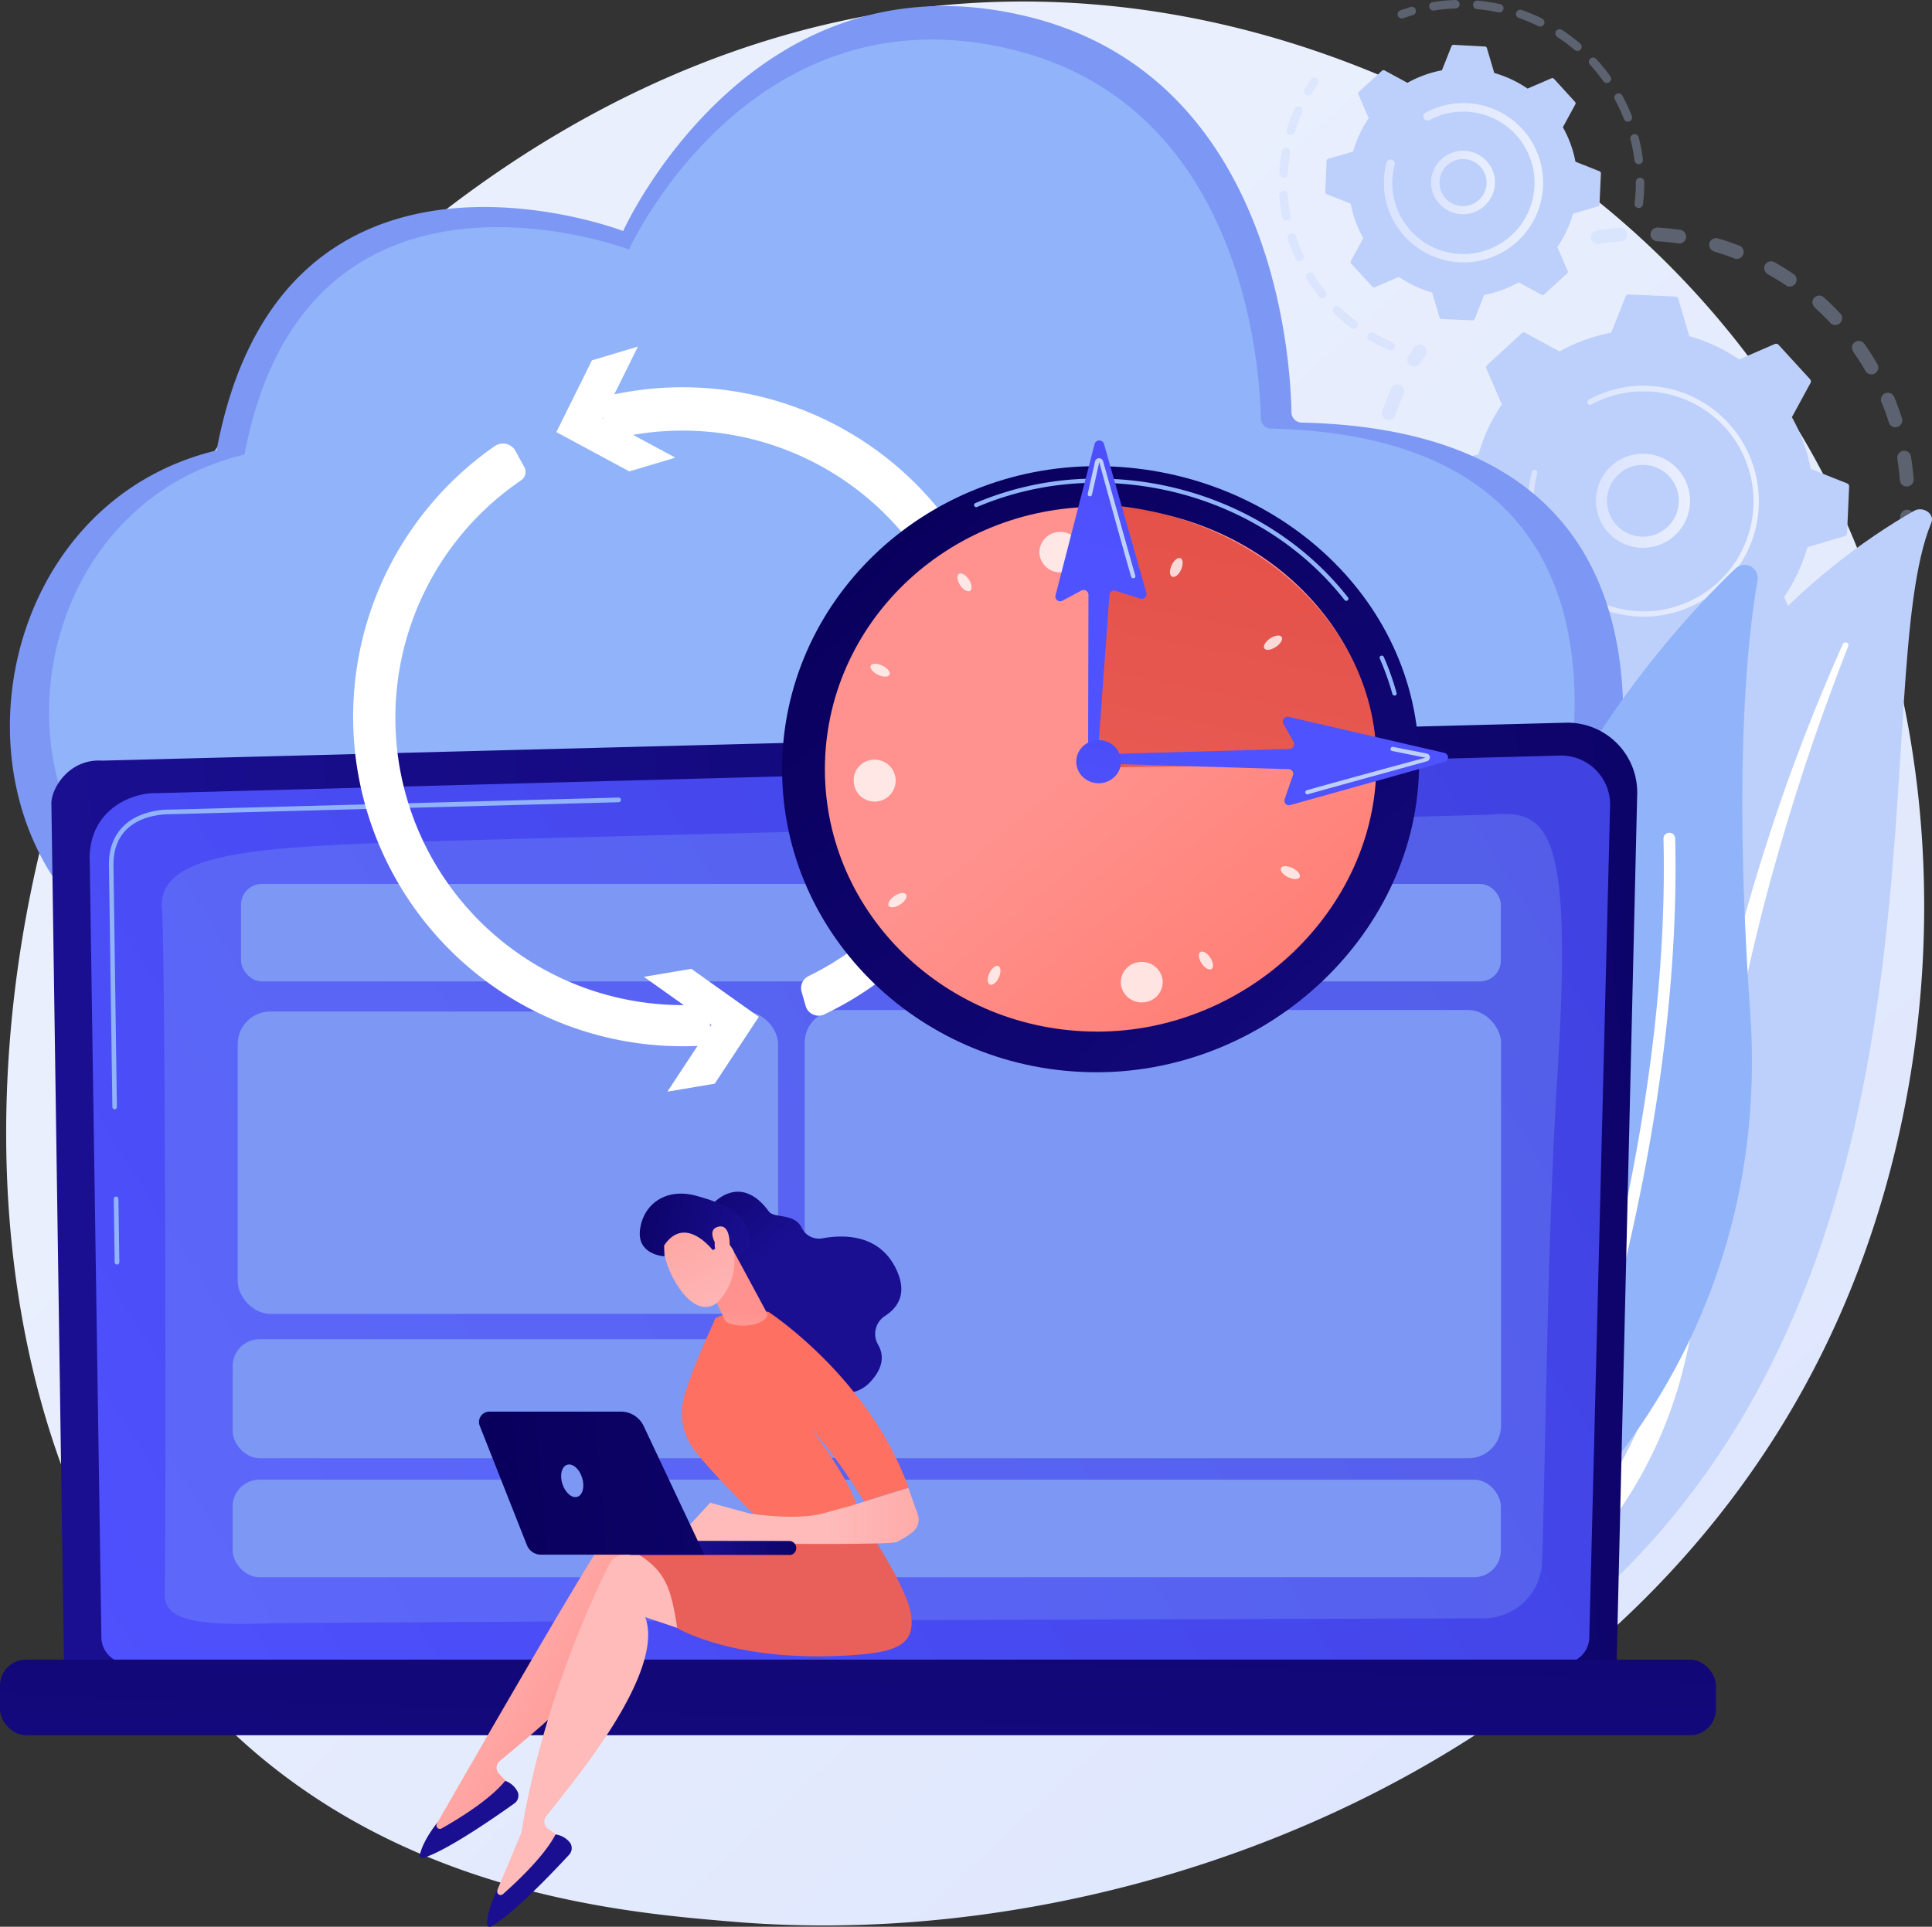 <svg xmlns="http://www.w3.org/2000/svg" xmlns:xlink="http://www.w3.org/1999/xlink" viewBox="0 0 560.26 558.84"><rect x="0" y="0" width="560.26" height="558.84" fill="#333333" stroke="none"/><defs><style>.cls-1{isolation:isolate;}.cls-2{fill:url(#linear-gradient);}.cls-3{opacity:0.3;}.cls-4{fill:#bdd0fb;}.cls-5{fill:url(#linear-gradient-2);}.cls-6{fill:url(#linear-gradient-3);}.cls-7{fill:url(#linear-gradient-4);}.cls-8{fill:url(#linear-gradient-5);}.cls-9{fill:#7d97f4;}.cls-10,.cls-14{fill:#91b3fa;}.cls-11,.cls-16,.cls-19{fill:#fff;}.cls-11{mix-blend-mode:soft-light;}.cls-12{fill:url(#linear-gradient-6);}.cls-13{fill:url(#linear-gradient-7);}.cls-14{opacity:0.24;}.cls-15{fill:url(#linear-gradient-8);}.cls-17{fill:url(#linear-gradient-9);}.cls-18{fill:url(#linear-gradient-10);}.cls-19{opacity:0.78;}.cls-20{fill:url(#linear-gradient-11);}.cls-21{fill:url(#linear-gradient-12);}.cls-22{fill:url(#linear-gradient-13);}.cls-23{fill:url(#linear-gradient-14);}.cls-24{fill:url(#linear-gradient-15);}.cls-25{fill:url(#linear-gradient-16);}.cls-26{fill:url(#linear-gradient-17);}.cls-27{fill:url(#linear-gradient-18);}.cls-28{fill:url(#linear-gradient-19);}.cls-29{fill:url(#linear-gradient-20);}.cls-30{fill:url(#linear-gradient-21);}.cls-31{fill:url(#linear-gradient-22);}.cls-32{fill:url(#linear-gradient-23);}.cls-33{fill:url(#linear-gradient-24);}.cls-34{fill:url(#linear-gradient-25);}.cls-35{fill:url(#linear-gradient-26);}.cls-36{fill:url(#linear-gradient-27);}.cls-37{fill:url(#linear-gradient-28);}</style><linearGradient id="linear-gradient" x1="591.83" y1="631.02" x2="181.76" y2="188.4" gradientUnits="userSpaceOnUse"><stop offset="0" stop-color="#dae3fe"/><stop offset="1" stop-color="#e9effd"/></linearGradient><linearGradient id="linear-gradient-2" x1="462.8" y1="145.21" x2="490.04" y2="145.21" xlink:href="#linear-gradient"/><linearGradient id="linear-gradient-3" x1="443.14" y1="145.41" x2="510.12" y2="145.41" xlink:href="#linear-gradient"/><linearGradient id="linear-gradient-4" x1="414.99" y1="52.96" x2="433.55" y2="52.96" xlink:href="#linear-gradient"/><linearGradient id="linear-gradient-5" x1="401.31" y1="53.09" x2="447.52" y2="53.09" xlink:href="#linear-gradient"/><linearGradient id="linear-gradient-6" x1="-12195.07" y1="319.93" x2="-11576.79" y2="376.14" gradientTransform="matrix(-1, 0, 0, 1, -11558.56, 0)" gradientUnits="userSpaceOnUse"><stop offset="0" stop-color="#09005d"/><stop offset="1" stop-color="#1a0f91"/></linearGradient><linearGradient id="linear-gradient-7" x1="1.62" y1="510" x2="443.44" y2="233.61" gradientUnits="userSpaceOnUse"><stop offset="0" stop-color="#4f52ff"/><stop offset="1" stop-color="#4042e2"/></linearGradient><linearGradient id="linear-gradient-8" x1="-11811.26" y1="351.86" x2="-11804.07" y2="610.44" xlink:href="#linear-gradient-6"/><linearGradient id="linear-gradient-9" x1="-6970.46" y1="151.49" x2="-7205.05" y2="418.88" gradientTransform="matrix(-1, 0, 0, 1, -6714.15, 0)" xlink:href="#linear-gradient-6"/><linearGradient id="linear-gradient-10" x1="-7029.4" y1="218.38" x2="-7127.7" y2="337.08" gradientTransform="matrix(-1, 0, 0, 1, -6714.15, 0)" gradientUnits="userSpaceOnUse"><stop offset="0" stop-color="#ff928e"/><stop offset="1" stop-color="#fe7062"/></linearGradient><linearGradient id="linear-gradient-11" x1="382.43" y1="58.59" x2="336.02" y2="288.58" gradientUnits="userSpaceOnUse"><stop offset="0" stop-color="#e1473d"/><stop offset="1" stop-color="#e9605a"/></linearGradient><linearGradient id="linear-gradient-12" x1="376.37" y1="181.05" x2="402.6" y2="39.83" xlink:href="#linear-gradient-7"/><linearGradient id="linear-gradient-13" x1="320.85" y1="164.7" x2="359.18" y2="-22.92" xlink:href="#linear-gradient-7"/><linearGradient id="linear-gradient-14" x1="314.88" y1="243.28" x2="333.04" y2="133.68" xlink:href="#linear-gradient-7"/><linearGradient id="linear-gradient-15" x1="11054.48" y1="462.88" x2="10983.78" y2="503.24" gradientTransform="matrix(-1, 0, 0, 1, 11170.55, 0)" gradientUnits="userSpaceOnUse"><stop offset="0" stop-color="#febbba"/><stop offset="1" stop-color="#ff928e"/></linearGradient><linearGradient id="linear-gradient-16" x1="-9262.71" y1="-3523.78" x2="-9203.21" y2="-3692.21" gradientTransform="translate(10079.55 253.42) rotate(-26.18)" xlink:href="#linear-gradient-6"/><linearGradient id="linear-gradient-17" x1="11047.64" y1="472.95" x2="11289.55" y2="321.5" xlink:href="#linear-gradient-15"/><linearGradient id="linear-gradient-18" x1="-8108.31" y1="-3880.2" x2="-8048.81" y2="-4048.63" gradientTransform="matrix(0.79, -0.61, 0.61, 0.79, 9575.74, 556.31)" xlink:href="#linear-gradient-6"/><linearGradient id="linear-gradient-19" x1="1731.11" y1="3305.79" x2="1783.56" y2="3198.2" gradientTransform="matrix(-1, 0, 0, 1, 3338.85, 0)" xlink:href="#linear-gradient-11"/><linearGradient id="linear-gradient-20" x1="-12734.86" y1="-773.4" x2="-12717.48" y2="-729.79" gradientTransform="translate(12477.78 -3124.54) rotate(-19.17)" xlink:href="#linear-gradient-6"/><linearGradient id="linear-gradient-21" x1="422.08" y1="384.39" x2="361.57" y2="392.46" gradientTransform="matrix(1, 0, 0, 1, 0, 0)" xlink:href="#linear-gradient-10"/><linearGradient id="linear-gradient-22" x1="-11311.21" y1="439.62" x2="-11240.78" y2="439.62" gradientTransform="translate(11551.11)" xlink:href="#linear-gradient-15"/><linearGradient id="linear-gradient-23" x1="-12985.46" y1="-317" x2="-12982.02" y2="-342.19" gradientTransform="translate(13185.67 -208.93) rotate(-4.11)" xlink:href="#linear-gradient-15"/><linearGradient id="linear-gradient-24" x1="-11480.33" y1="-2497.36" x2="-11447.91" y2="-2555.05" gradientTransform="translate(8572.13 -7871.82) rotate(-56.92)" xlink:href="#linear-gradient-15"/><linearGradient id="linear-gradient-25" x1="-11473.36" y1="-2547.6" x2="-11457.15" y2="-2506.94" gradientTransform="translate(8572.13 -7871.82) rotate(-56.92)" xlink:href="#linear-gradient-6"/><linearGradient id="linear-gradient-26" x1="-11473.43" y1="-2493.48" x2="-11441.01" y2="-2551.17" gradientTransform="translate(8572.13 -7871.82) rotate(-56.92)" xlink:href="#linear-gradient-15"/><linearGradient id="linear-gradient-27" x1="-11275.1" y1="153.49" x2="-11311.95" y2="163.59" gradientTransform="translate(11490.66 -271.49) rotate(-2.83)" xlink:href="#linear-gradient-6"/><linearGradient id="linear-gradient-28" x1="141.04" y1="432.87" x2="472.42" y2="404.99" gradientTransform="matrix(1, 0, 0, 1, 0, 0)" xlink:href="#linear-gradient-6"/></defs><g class="cls-1"><g id="Layer_2" data-name="Layer 2"><g id="Illustration"><path class="cls-2" d="M534.68,378.79C478.33,510.49,329.6,567.06,213.06,557.42c-31.82-2.64-95.84-7.93-145.83-55.21-96-90.78-81.21-280.54,10.69-392.27C89.75,95.56,171.67-.84,299.32.45c93.46,1,159.06,53.74,167,60.32a257.12,257.12,0,0,1,52.33,59.38C565.75,193.74,569.89,296.49,534.68,378.79Z"/><g class="cls-3"><path class="cls-4" d="M461.36,69A2,2,0,0,1,463,66.89c2.22-.35,4.48-.62,6.73-.79a2,2,0,0,1,2.13,1.83v0a2,2,0,0,1-1.83,2.09c-2.14.16-4.29.41-6.39.75a2,2,0,0,1-2.28-1.64A1.49,1.49,0,0,1,461.36,69Zm17.28-.84v-.24A2,2,0,0,1,480.75,66c2.24.14,4.51.38,6.73.7a2,2,0,0,1-.58,3.93c-2.11-.31-4.26-.53-6.4-.66A2,2,0,0,1,478.64,68.12Zm17,3a1.93,1.93,0,0,1,.08-.67,2,2,0,0,1,2.46-1.35c2.16.64,4.32,1.37,6.41,2.19a2,2,0,0,1-1.44,3.7c-2-.78-4-1.47-6.09-2.08A2,2,0,0,1,495.68,71.1Zm15.94,6.72a1.9,1.9,0,0,1,.26-1.08,2,2,0,0,1,2.7-.76c2,1.1,3.9,2.3,5.76,3.56a2,2,0,0,1-2.23,3.29c-1.77-1.21-3.61-2.34-5.48-3.39A2,2,0,0,1,511.62,77.82Zm14,10.1A2,2,0,0,1,529,86.34c1.66,1.5,3.29,3.1,4.82,4.75a2,2,0,0,1-2.9,2.71c-1.46-1.57-3-3.09-4.59-4.52A2,2,0,0,1,525.67,87.92Zm11.46,13a2,2,0,0,1,.84-1.74,2,2,0,0,1,2.77.49c1.29,1.83,2.52,3.75,3.66,5.69a2,2,0,1,1-3.44,2c-1.07-1.84-2.24-3.66-3.47-5.41A2,2,0,0,1,537.13,100.88ZM546,173.27a1.88,1.88,0,0,1,.13-.83c.77-2,1.47-4,2.07-6.09a2,2,0,1,1,3.81,1.12c-.63,2.16-1.36,4.32-2.18,6.41a2,2,0,0,1-3.83-.61Zm-.52-57.22a2,2,0,0,1,1.23-2,2,2,0,0,1,2.59,1.08c.86,2.09,1.63,4.23,2.3,6.37a2,2,0,0,1-3.8,1.19c-.63-2-1.36-4.08-2.17-6A2.13,2.13,0,0,1,545.43,116.05Zm4.92,40.49a1.82,1.82,0,0,1,0-.4c.3-2.11.52-4.26.65-6.4a2,2,0,0,1,4,.24c-.14,2.24-.37,4.51-.69,6.73a2,2,0,0,1-3.95-.17Zm-.21-23.85a2,2,0,0,1,3.94-.43c.36,2.21.64,4.48.81,6.72v0a2,2,0,0,1-4,.27c-.17-2.14-.42-4.28-.77-6.39A1.49,1.49,0,0,1,550.14,132.69Z"/><path class="cls-4" d="M539.75,185.76a1.92,1.92,0,0,1,.29-1.15c.53-.87,1.06-1.77,1.56-2.66a2,2,0,1,1,3.47,1.94c-.53.94-1.09,1.89-1.65,2.81a2,2,0,0,1-3.67-.94Z"/></g><g class="cls-3"><path class="cls-4" d="M490.4,220.86a2,2,0,0,1,1.56-2.05c1-.22,2-.46,3-.72a2,2,0,1,1,1,3.84c-1.05.27-2.12.53-3.17.76a2,2,0,0,1-2.36-1.52A1.67,1.67,0,0,1,490.4,220.86Z"/><path class="cls-4" d="M396.61,149.73c-.05-.91-.09-1.83-.11-2.75a2,2,0,0,1,4-.09c0,2.13.18,4.25.4,6.32a2,2,0,1,1-3.95.42C396.79,152.35,396.68,151,396.61,149.73Zm.37-13.22c0-.11,0-.23,0-.34.25-2.2.6-4.42,1-6.58a2,2,0,0,1,3.9.77c-.41,2.06-.74,4.17-1,6.26a2,2,0,0,1-4-.11Zm1.76,27.41a2,2,0,0,1,1.51-2,2,2,0,0,1,2.4,1.46c.51,2,1.11,4.08,1.78,6.07a2,2,0,1,1-3.76,1.27c-.71-2.09-1.34-4.25-1.87-6.39A2.38,2.38,0,0,1,398.74,163.92Zm2-44a2,2,0,0,1,.1-.76c.73-2.09,1.56-4.18,2.46-6.2a2,2,0,1,1,3.62,1.62c-.85,1.92-1.63,3.9-2.32,5.88a2,2,0,0,1-3.86-.54Zm3.87,60a2,2,0,0,1,3.76-1c.94,1.88,2,3.74,3.07,5.54a2,2,0,0,1-3.39,2.07c-1.16-1.89-2.24-3.85-3.23-5.83A2,2,0,0,1,404.63,179.89Zm9.25,14.28a2,2,0,0,1,.73-1.65,2,2,0,0,1,2.79.28c1.33,1.63,2.75,3.23,4.2,4.74a2,2,0,1,1-2.85,2.76c-1.54-1.59-3-3.27-4.43-5A2,2,0,0,1,413.88,194.17ZM426,206.1a2,2,0,0,1,.42-1.34,2,2,0,0,1,2.79-.33c1.66,1.3,3.38,2.55,5.14,3.71a2,2,0,1,1-2.19,3.31c-1.84-1.22-3.66-2.53-5.4-3.9A2,2,0,0,1,426,206.1Zm14.46,9a2,2,0,0,1,2.84-1.9c1.89.91,3.85,1.75,5.82,2.49a2,2,0,1,1-1.41,3.71c-2.07-.78-4.13-1.66-6.13-2.62A2,2,0,0,1,440.48,215.1Zm16.08,5.61a2.16,2.16,0,0,1,.05-.56,2,2,0,0,1,2.37-1.49c2,.47,4.14.85,6.23,1.14a2,2,0,1,1-.56,3.94c-2.19-.31-4.39-.72-6.55-1.21A2,2,0,0,1,456.56,220.71Zm16.91,1.93v-.12a2,2,0,0,1,2-2c1.55,0,3.12,0,4.66-.12l1.67-.11a2,2,0,0,1,2.14,1.83,2,2,0,0,1-1.83,2.13c-.58,0-1.17.09-1.76.12-1.62.09-3.27.13-4.9.13A2,2,0,0,1,473.47,222.64Z"/><path class="cls-4" d="M408.12,104.49a2,2,0,0,1,.29-1.16c.57-.91,1.17-1.83,1.78-2.72a2,2,0,0,1,3.29,2.23c-.58.85-1.15,1.73-1.69,2.59a2,2,0,0,1-2.74.64A2,2,0,0,1,408.12,104.49Z"/></g><path class="cls-4" d="M431.27,105.87a1,1,0,0,0-.23,1.06l4.49,10.36a49.43,49.43,0,0,0-6.76,14.45L418,134.94a.93.93,0,0,0-.67.84l-.6,13.54a.92.92,0,0,0,.58.91l10.5,4.15a49.46,49.46,0,0,0,5.44,15l-5.39,9.92a.92.92,0,0,0,.13,1.07l9.14,10a1,1,0,0,0,1.06.23l10.36-4.49a49.5,49.5,0,0,0,14.44,6.76l3.2,10.82a1,1,0,0,0,.85.67l13.54.6a.92.92,0,0,0,.9-.58l4.16-10.5a49.41,49.41,0,0,0,15-5.44l9.93,5.39a.92.92,0,0,0,1.07-.13l10-9.14a.93.93,0,0,0,.22-1.06l-4.48-10.36a49.47,49.47,0,0,0,6.75-14.44l10.83-3.2a1,1,0,0,0,.67-.85l.6-13.54a.91.91,0,0,0-.59-.9L525.08,136a49.16,49.16,0,0,0-5.45-15l5.4-9.93a.92.92,0,0,0-.13-1.07l-9.14-10a1,1,0,0,0-1.06-.23l-10.36,4.49a49.16,49.16,0,0,0-14.45-6.75l-3.2-10.83a.93.93,0,0,0-.84-.67l-13.54-.6a.94.94,0,0,0-.91.58l-4.15,10.5a49.22,49.22,0,0,0-15,5.45l-9.92-5.4a.92.92,0,0,0-1.07.13Z"/><path class="cls-5" d="M462.82,146a13.64,13.64,0,1,1,.26,2A12.36,12.36,0,0,1,462.82,146Zm24-1.32a11.38,11.38,0,0,0-.2-1.54,10.42,10.42,0,1,0,.2,1.54Z"/><path class="cls-6" d="M443.19,147.35c-.06-1.14-.07-2.28,0-3.44h0c0-.36,0-.73.07-1.09a32.66,32.66,0,0,1,.83-5.3l0-.07c0-.07,0-.13.05-.2s.07-.26.1-.39a.8.8,0,0,1,.72-.59.71.71,0,0,1,.25,0,.81.81,0,0,1,.57,1,31.92,31.92,0,0,0,29.43,40,32.61,32.61,0,0,0,3.28,0,31.91,31.91,0,0,0-.43-63.73c-1.09,0-2.17,0-3.25,0a31.91,31.91,0,0,0-13.32,3.77.68.68,0,0,1-.33.09.79.79,0,0,1-.75-.41.8.8,0,0,1,.32-1.08,33.36,33.36,0,0,1,14-4,32.31,32.31,0,0,1,3.41,0,33.5,33.5,0,0,1,.45,66.9c-1.14.06-2.29.07-3.45,0a33.5,33.5,0,0,1-31.94-31.52Z"/><g class="cls-3"><path class="cls-4" d="M405.29,4.24A1.21,1.21,0,0,1,406.11,3c1-.35,2-.68,3-1a1.23,1.23,0,0,1,.68,2.36c-1,.28-1.91.59-2.85.92a1.23,1.23,0,0,1-1.57-.75A1.28,1.28,0,0,1,405.29,4.24Z"/><path class="cls-4" d="M414.44,1.91a1.22,1.22,0,0,1,1-1.28,53.85,53.85,0,0,1,5.36-.58L422,0a1.27,1.27,0,0,1,1.27,1.18,1.23,1.23,0,0,1-1.18,1.27L421,2.5c-1.7.1-3.43.28-5.12.55a1.23,1.23,0,0,1-1.4-1A.49.49,0,0,1,414.44,1.91Zm12.73-.45a.54.54,0,0,1,0-.18A1.22,1.22,0,0,1,428.5.17a53.93,53.93,0,0,1,6.45,1,1.23,1.23,0,1,1-.51,2.4,50.83,50.83,0,0,0-6.16-.92A1.22,1.22,0,0,1,427.17,1.46Zm12.45,2.65a1.12,1.12,0,0,1,.07-.47,1.22,1.22,0,0,1,1.56-.75,52.93,52.93,0,0,1,6,2.52,1.23,1.23,0,0,1-1.09,2.2,49.88,49.88,0,0,0-5.75-2.41A1.22,1.22,0,0,1,439.62,4.11Zm11.43,5.64a1.19,1.19,0,0,1,.2-.74,1.21,1.21,0,0,1,1.69-.35,52.7,52.7,0,0,1,5.23,3.91,1.23,1.23,0,1,1-1.59,1.87,50.46,50.46,0,0,0-5-3.73A1.24,1.24,0,0,1,451.05,9.75Zm9.7,8.25a1.22,1.22,0,0,1,2.12-.9A54,54,0,0,1,467,22.17a1.23,1.23,0,0,1-2,1.43,50.53,50.53,0,0,0-3.92-4.84A1.16,1.16,0,0,1,460.75,18Zm7.4,10.36a1.23,1.23,0,0,1,2.3-.66,53.92,53.92,0,0,1,2.76,5.92,1.24,1.24,0,0,1-.7,1.59,1.22,1.22,0,0,1-1.59-.69,50.76,50.76,0,0,0-2.62-5.65A1.2,1.2,0,0,1,468.15,28.36Zm4.64,11.85a1.23,1.23,0,0,1,2.42-.37,54.91,54.91,0,0,1,1.22,6.41,1.23,1.23,0,0,1-2.44.31,50.41,50.41,0,0,0-1.16-6.12A1.85,1.85,0,0,1,472.79,40.21Zm1.23,19a1.48,1.48,0,0,1,0-.21,51.18,51.18,0,0,0,.35-5.41c0-.27,0-.54,0-.81a1.22,1.22,0,0,1,1.22-1.23,1.2,1.2,0,0,1,1.23,1.22v.86a53.26,53.26,0,0,1-.38,5.66,1.23,1.23,0,0,1-2.44-.08Z"/></g><g class="cls-3"><path class="cls-4" d="M371,56.64a1.24,1.24,0,0,1,1.14-1.29,1.22,1.22,0,0,1,1.31,1.14,51.14,51.14,0,0,0,.79,6.07,1.22,1.22,0,0,1-1,1.44,1.23,1.23,0,0,1-1.44-1,54.4,54.4,0,0,1-.83-6.37ZM371,50.37a.28.28,0,0,1,0-.13,50.77,50.77,0,0,1,.71-6.39,1.22,1.22,0,0,1,1.41-1,1.23,1.23,0,0,1,1,1.42,52,52,0,0,0-.67,6.09,1.23,1.23,0,0,1-2.45,0Zm2.43,18.57a1.23,1.23,0,0,1,2.39-.44A49.93,49.93,0,0,0,378,74.2a1.23,1.23,0,0,1-2.23,1,52.25,52.25,0,0,1-2.35-6A1.12,1.12,0,0,1,373.39,68.94ZM373.09,38a1.22,1.22,0,0,1,.06-.42,49.52,49.52,0,0,1,2.23-6,1.22,1.22,0,0,1,1.61-.63,1.24,1.24,0,0,1,.63,1.62,50.8,50.8,0,0,0-2.13,5.75,1.23,1.23,0,0,1-1.53.82A1.25,1.25,0,0,1,373.09,38Zm5.57,42.28a1.23,1.23,0,0,1,2.27-.72,49.64,49.64,0,0,0,3.54,5,1.23,1.23,0,0,1-1.91,1.54,54.61,54.61,0,0,1-3.72-5.24A1.23,1.23,0,0,1,378.66,80.3Zm7.85,9.76a1.19,1.19,0,0,1,.34-.92,1.23,1.23,0,0,1,1.74,0,50.19,50.19,0,0,0,4.63,4,1.23,1.23,0,1,1-1.49,1.95,55.19,55.19,0,0,1-4.86-4.2A1.21,1.21,0,0,1,386.51,90.06Zm10,7.61a1.12,1.12,0,0,1,.16-.69,1.23,1.23,0,0,1,1.68-.44,51.88,51.88,0,0,0,5.46,2.78,1.23,1.23,0,0,1-1,2.25,53.12,53.12,0,0,1-5.73-2.91A1.23,1.23,0,0,1,396.47,97.67Z"/><path class="cls-4" d="M378.18,26.51a1.25,1.25,0,0,1,.17-.7c.54-.9,1.11-1.79,1.69-2.64a1.23,1.23,0,1,1,2,1.38c-.55.81-1.1,1.66-1.61,2.52a1.23,1.23,0,0,1-2.28-.56Z"/></g><path class="cls-4" d="M394.06,26.63a.63.63,0,0,0-.15.71l3,6.94a33,33,0,0,0-4.52,9.66l-7.24,2.14a.62.62,0,0,0-.45.57l-.4,9.06a.61.61,0,0,0,.39.6l7,2.78a32.85,32.85,0,0,0,3.65,10l-3.62,6.64a.64.64,0,0,0,.09.72L398,83.17a.63.63,0,0,0,.71.15l6.93-3a33.2,33.2,0,0,0,9.67,4.52l2.14,7.24a.61.61,0,0,0,.57.45l9,.4a.62.62,0,0,0,.61-.39l2.78-7a32.85,32.85,0,0,0,10-3.65l6.64,3.62a.62.62,0,0,0,.71-.09l6.7-6.12a.64.64,0,0,0,.15-.71l-3-6.93A33,33,0,0,0,456.16,62l7.24-2.14a.61.61,0,0,0,.44-.57l.41-9a.63.63,0,0,0-.39-.61l-7-2.78a32.83,32.83,0,0,0-3.64-10l3.61-6.64a.6.6,0,0,0-.09-.71l-6.11-6.7a.65.65,0,0,0-.71-.15l-6.94,3a32.79,32.79,0,0,0-9.66-4.53l-2.14-7.24a.62.62,0,0,0-.57-.44L421.52,13a.62.62,0,0,0-.6.39l-2.78,7a32.83,32.83,0,0,0-10,3.64l-6.64-3.61a.62.62,0,0,0-.72.09Z"/><path class="cls-7" d="M415,53.46a9.28,9.28,0,0,1,18.35-2.37,9.28,9.28,0,0,1-18.18,3.73A9,9,0,0,1,415,53.46Zm16.08-.88a7,7,0,0,0-.13-1,6.82,6.82,0,0,0-12.38-2.38,6.73,6.73,0,0,0-1,5.13h0a6.81,6.81,0,0,0,8.06,5.31A6.83,6.83,0,0,0,431.09,52.58Z"/><path class="cls-8" d="M401.34,54.41c0-.78,0-1.56,0-2.35A22.8,22.8,0,0,1,402,47.4l.05-.21a1.23,1.23,0,0,1,1.11-.91,1,1,0,0,1,.39,0,1.23,1.23,0,0,1,.87,1.5,21.18,21.18,0,0,0-.66,4.34h0a2,2,0,0,1,0,.25,20.52,20.52,0,0,0,2.14,9.88,21.17,21.17,0,0,0,3.14,4.6l0,0,.09.1a20.52,20.52,0,0,0,14.32,6.7c.72,0,1.42,0,2.13,0a20.66,20.66,0,0,0-.28-41.26c-.7,0-1.4,0-2.1,0a20.69,20.69,0,0,0-8.63,2.43,1.2,1.2,0,0,1-.51.15,1.22,1.22,0,0,1-.65-2.3,23.11,23.11,0,1,1,12.31,43.41,23.6,23.6,0,0,1-2.38,0A23.14,23.14,0,0,1,401.34,54.41Z"/><path class="cls-9" d="M377.43,122.56a3,3,0,0,1-2.92-2.93c-.3-16.43-5.42-98-77.24-115C217.31-14.37,180.71,67,180.71,67S81.78,29,62.81,130.64C.77,145.53-15.34,226.55,25,266.13a34.71,34.71,0,0,0,24,9.93l388.49,3.5a25.58,25.58,0,0,0,24.75-18.3C474.37,220.3,490.27,125.2,377.43,122.56Z"/><path class="cls-10" d="M368.55,124.3a3,3,0,0,1-2.92-2.93c-.32-15.75-5.39-91.37-73-107.22C217-3.57,182.39,72.36,182.39,72.36S88.84,36.93,70.9,131.85C12.8,145.62-2.7,220,34.07,257.3a34.77,34.77,0,0,0,24.41,10.35L424.2,270.9A25.6,25.6,0,0,0,449,252.54C460.37,213.64,473.91,126.82,368.55,124.3Z"/><path class="cls-4" d="M560.06,151.62c1.06-2.55-2.38-4.93-5-3.45-26.32,15-91.39,62.19-93.72,163-2.92,126.48-40.17,166.67-81.82,188.07,0,0,53.11-4.54,92.72-45C569.52,354.81,541.2,197,560.06,151.62Z"/><path class="cls-11" d="M536,187.32c-5.17,13.28-10,26.66-14.31,40.19s-8.26,27.15-11.65,40.9-6.35,27.57-8.68,41.51-4.13,28-5.8,42.06-3.43,28.26-6.79,42.28A126.92,126.92,0,0,1,472,434.45c-2,3.1-4.13,6.16-6.43,9.09s-4.62,5.83-7.06,8.66a152.24,152.24,0,0,1-16.16,15.95,168.33,168.33,0,0,1-39.67,24.64,3.53,3.53,0,0,1-4.31-1.23,2.49,2.49,0,0,1,1.12-3.65h0c3.46-1.67,6.89-3.37,10.22-5.2,1.68-.89,3.31-1.85,5-2.78S418,478,419.51,477a151.56,151.56,0,0,0,17.91-13.21,153.13,153.13,0,0,0,28.48-32.46,124.16,124.16,0,0,0,9.81-18.63,136.47,136.47,0,0,0,6.53-19.89c3.39-13.59,5.18-27.62,7.05-41.68s3.91-28.17,6.59-42.16q2-10.49,4.4-20.9c.78-3.48,1.64-6.93,2.49-10.39s1.81-6.89,2.75-10.33q5.72-20.59,12.9-40.79c4.87-13.42,10.15-26.72,16-39.78a.84.84,0,0,1,1.09-.38A.73.73,0,0,1,536,187.32Z"/><path class="cls-10" d="M440.63,440.92a6.12,6.12,0,0,0,9.9,2.26c17.5-16.37,62.79-67.13,57-149.65-4.86-69.69-.88-107.93,2.14-125.17a3.83,3.83,0,0,0-6.43-3.43C473.74,193.11,384.85,293.77,440.63,440.92Z"/><path class="cls-11" d="M446.51,440.86a1.59,1.59,0,0,0,.29.15,1.7,1.7,0,0,0,2.21-.95c.39-1,39.15-99.77,36.77-197a1.7,1.7,0,0,0-3.39.09c2.37,96.49-36.15,194.65-36.54,195.63A1.7,1.7,0,0,0,446.51,440.86Z"/><path class="cls-12" d="M468.8,482.52a8,8,0,0,1-8,8H26.55a8,8,0,0,1-8-8L14.9,233c0-4.42,5.2-13,14.73-12.38l424.37-11a20.23,20.23,0,0,1,20.77,20.69Z"/><path class="cls-13" d="M460.88,474.83a7.62,7.62,0,0,1-7.6,7.6H37a7.62,7.62,0,0,1-7.6-7.6L26,248.3c.4-13.64,12.36-18.54,19.6-18.25l406.72-10.91a14.22,14.22,0,0,1,14.59,14.55Z"/><path class="cls-10" d="M33.92,366.77a.67.67,0,0,1-.67-.66L33,347.73a.67.67,0,0,1,.66-.68.65.65,0,0,1,.68.66l.27,18.38a.67.67,0,0,1-.66.68Z"/><path class="cls-10" d="M33.26,321.75a.67.67,0,0,1-.67-.66l-1-70.37c0-4.71,1.48-8.48,4.32-11.21,5.18-5,13.27-4.7,13.61-4.69l129.88-3.49h0a.66.66,0,0,1,.67.66.67.67,0,0,1-.65.69L49.48,236.16c-.37,0-7.91-.24-12.67,4.32-2.58,2.47-3.89,5.91-3.91,10.24l1,70.35a.67.67,0,0,1-.66.68Z"/><path class="cls-14" d="M47.76,462.26c.44-18.72.27-184.52-.8-198.84s21.23-17,55.47-18.62,323.12-8,330.56-8.59c16.72-1.36,23.17,5.68,18.51,77.89-2.63,40.69-3.34,107.9-4.3,138.78a17,17,0,0,1-17,16.51c-69.52.19-336,1-353.7,1.49C56.09,471.48,47.59,469.69,47.76,462.26Z"/><rect class="cls-15" y="481.36" width="497.6" height="21.93" rx="7.51"/><rect class="cls-9" x="69.89" y="256.37" width="365.34" height="28.29" rx="6.05"/><rect class="cls-9" x="67.47" y="429.17" width="367.75" height="28.29" rx="7.73"/><rect class="cls-9" x="67.47" y="388.43" width="158.17" height="34.51" rx="7.8"/><rect class="cls-9" x="68.93" y="293.38" width="156.72" height="87.7" rx="9.46"/><rect class="cls-9" x="233.36" y="292.95" width="201.93" height="130" rx="9.46"/><polygon class="cls-16" points="195.85 132.74 174.69 121.34 185 100.52 171.65 104.52 161.34 125.33 182.5 136.73 195.85 132.74"/><polygon class="cls-16" points="186.72 283.32 206.32 297.24 193.53 316.63 207.27 314.31 220.05 294.92 200.47 281 186.72 283.32"/><path class="cls-16" d="M205.43,291.19c-2.46.21-5,.33-7.46.33a83.31,83.31,0,0,1-46.9-152.17,3,3,0,0,0,.93-4c-.85-1.5-1.69-3-2.5-4.53a4.15,4.15,0,0,0-6-1.45A95.57,95.57,0,0,0,198,303.46c3,0,6-.15,9-.42A50.2,50.2,0,0,1,205.43,291.19Z"/><path class="cls-16" d="M198.8,112.33a95.44,95.44,0,0,0-25.29,3.16,13.61,13.61,0,0,0,.86,4.23q1.27,3.93,2.38,7.91a83.33,83.33,0,0,1,57.71,155.49,3.88,3.88,0,0,0-2,4.56c.39,1.37.79,2.74,1.18,4.11a3.88,3.88,0,0,0,5.39,2.43A95.58,95.58,0,0,0,198.8,112.33Z"/><path class="cls-17" d="M226.8,223.12C226.8,271.67,267.64,311,318,311S411.52,270,411.52,221.4,368.41,135.21,318,135.21,226.8,174.57,226.8,223.12Z"/><path class="cls-10" d="M404.35,201.74a.5.5,0,0,0,.17,0A.6.6,0,0,0,405,201a77.15,77.15,0,0,0-3.72-10.47.64.64,0,0,0-.83-.32.59.59,0,0,0-.33.79,78.08,78.08,0,0,1,3.67,10.31A.62.62,0,0,0,404.35,201.74Z"/><path class="cls-10" d="M390.41,174.27a.66.66,0,0,0,.38-.12.6.6,0,0,0,.13-.85c-16.91-21.6-44.14-34.49-72.84-34.49a89.73,89.73,0,0,0-35.24,7.11.6.6,0,0,0-.32.8.64.64,0,0,0,.83.32,88.27,88.27,0,0,1,34.73-7c28.31,0,55.16,12.72,71.83,34A.62.62,0,0,0,390.41,174.27Z"/><path class="cls-18" d="M239.21,223.12c0,42,35.36,76.09,79,76.09s80.92-35.55,80.92-77.58S361.79,147,318.18,147,239.21,181.09,239.21,223.12Z"/><path class="cls-19" d="M247.57,226.54a6.08,6.08,0,1,0,5.72-6.19A5.94,5.94,0,0,0,247.57,226.54Z"/><path class="cls-19" d="M330,279.11a5.87,5.87,0,0,0-4.88,6.82,6.07,6.07,0,0,0,7.07,4.71,5.89,5.89,0,0,0,4.89-6.82A6.08,6.08,0,0,0,330,279.11Z"/><path class="cls-19" d="M306.4,154.39a5.89,5.89,0,0,0-4.89,6.82,6.08,6.08,0,0,0,7.08,4.71,5.88,5.88,0,0,0,4.89-6.82A6.08,6.08,0,0,0,306.4,154.39Z"/><path class="cls-19" d="M286.82,282.46c-.62,1.5-.46,2.91.34,3.14s2-.8,2.59-2.3.46-2.91-.35-3.14S287.44,281,286.82,282.46Z"/><path class="cls-19" d="M259.23,260c-1.34,1-2,2.26-1.4,2.86s2.11.3,3.45-.67,2-2.26,1.39-2.86S260.57,259,259.23,260Z"/><path class="cls-19" d="M255.76,193c-1.51-.69-3-.64-3.27.12s.69,1.94,2.2,2.64,3,.64,3.28-.12S257.28,193.69,255.76,193Z"/><path class="cls-19" d="M374.72,251.72c-1.52-.7-3-.64-3.28.12s.69,1.94,2.21,2.64,3,.64,3.27-.13S376.23,252.41,374.72,251.72Z"/><path class="cls-19" d="M280.9,168c-.92-1.35-2.21-2-2.87-1.53s-.45,2,.47,3.35,2.2,2,2.86,1.54S281.82,169.32,280.9,168Z"/><path class="cls-19" d="M350.91,277.67c-.92-1.35-2.2-2-2.86-1.53s-.46,2,.46,3.36,2.21,2,2.87,1.53S351.83,279,350.91,277.67Z"/><path class="cls-20" d="M315.18,146.17l2.25,76.44,81.67-1C400,182,363.11,147,315.18,146.17Z"/><path class="cls-21" d="M319.77,218.76l54.16-1.52a1.4,1.4,0,0,0,1.23-2l-3-5.3a1.4,1.4,0,0,1,1.58-2l45.12,10.43a1.35,1.35,0,0,1,0,2.63L374.19,233.5a1.33,1.33,0,0,1-1.66-1.7l2.41-6.94a1.32,1.32,0,0,0-1.22-1.76l-54-1.62a1.32,1.32,0,0,1-1.3-1.37h0A1.43,1.43,0,0,1,319.77,218.76Z"/><path class="cls-4" d="M414,220.74a1.21,1.21,0,0,0,.65-1.08,1.12,1.12,0,0,0-.92-1.1L404,216.63a.65.65,0,0,0-.76.48.6.6,0,0,0,.47.72l9.69,1.93c-10.19,2.71-33.94,9.26-34.41,9.45a.61.61,0,1,0,.43,1.13c.69-.23,18.89-5.26,34.29-9.51A1.06,1.06,0,0,0,414,220.74Z"/><path class="cls-22" d="M315.54,218.45l.1-46a1.4,1.4,0,0,0-2.08-1.15l-5.49,2.95a1.39,1.39,0,0,1-2-1.5l11.36-44a1.42,1.42,0,0,1,2.71,0l12.3,43.22a1.38,1.38,0,0,1-1.78,1.64l-7.11-2.23a1.39,1.39,0,0,0-1.83,1.22l-3.34,45.94a1.38,1.38,0,0,1-1.43,1.29h0A1.39,1.39,0,0,1,315.54,218.45Z"/><path class="cls-4" d="M328.62,167.7a.59.59,0,0,0,.23,0,.62.62,0,0,0,.37-.78c-.23-.66-5.17-18.26-9.33-33.14a1.22,1.22,0,0,0-2.34,0l-2.12,9.45a.61.61,0,0,0,.48.72.63.63,0,0,0,.75-.47l2.12-9.44c2.65,9.85,9.07,32.81,9.26,33.26A.63.63,0,0,0,328.62,167.7Z"/><ellipse class="cls-23" cx="318.59" cy="220.92" rx="6.49" ry="6.26"/><path class="cls-19" d="M339.66,164.16c-.61,1.51-.46,2.91.35,3.15s2-.8,2.58-2.3.46-2.91-.34-3.14S340.28,162.66,339.66,164.16Z"/><path class="cls-19" d="M368.13,185.31c-1.33,1-2,2.25-1.39,2.86s2.1.3,3.44-.67,2-2.26,1.4-2.86S369.47,184.34,368.13,185.31Z"/><path class="cls-24" d="M126.81,528.67c.09,0,44.93-78.57,51-86A4.68,4.68,0,0,1,182,441l12.52,1.49,14.7,31.81-24.5-14.27c2.43,16.77-29,41.68-39.84,50.78a2.48,2.48,0,0,0-.19,3.61L149,519a49.44,49.44,0,0,1-24.45,13.9Z"/><path class="cls-25" d="M146.5,516.52a6.35,6.35,0,0,1,3.68,3.34,2.79,2.79,0,0,1-1.05,3.23c-4.53,3.24-19.47,13.72-26.36,15.77a.78.78,0,0,1-1-.92c.36-1.6,1.5-4.8,5.19-9.48l-.33.67a1,1,0,0,0,1.32,1.26C132.58,527.79,142,522.09,146.5,516.52Z"/><path class="cls-26" d="M144.28,548c.08-.05,6.81-16.26,6.88-16.31,6.17-37.56,21.22-69.73,25.66-78.19a4.68,4.68,0,0,1,3.77-2.5l12.56-1.08L214,478.05l-26.88-9c5.77,15.93-20,46.7-28.74,57.78a2.48,2.48,0,0,0,.54,3.58L164,534a49.53,49.53,0,0,1-21.13,18.56Z"/><path class="cls-27" d="M161.1,532.07a6.35,6.35,0,0,1,4.29,2.52A2.81,2.81,0,0,1,165,538c-3.78,4.09-16.29,17.37-22.63,20.77a.78.78,0,0,1-1.14-.7c0-1.64.5-5,3.16-10.33l-.19.72a1,1,0,0,0,1.56,1C149.76,545.92,157.8,538.44,161.1,532.07Z"/><path class="cls-28" d="M251.94,443.94s11.36,16.9,12.3,24.61-3.15,10.37-15,11.36c-35.39,2.92-52.84-7.68-52.84-7.68-2.42-15.44-4.14-19.37-24.36-27.76,0,0,25.58,2,30.72,0S251.94,443.94,251.94,443.94Z"/><path class="cls-29" d="M206.63,349.25s7.92-9.36,16.33,2.13c1.52,2.08,7.38.36,9.52,4.72a5.54,5.54,0,0,0,6,3.07c6.14-1.13,16.17-1.23,21.13,8.39,3.78,7.35.86,11.64-2.92,14.09a6.2,6.2,0,0,0-2.09,8.31c1.61,2.73,1.91,6.44-2.25,10.89-9.31,10-27.76-6.33-27.76-6.33l-14.65-34.61Z"/><path class="cls-30" d="M221.21,441.7S208,429.1,201.47,420.76a17.71,17.71,0,0,1-3-15.94c3-10,8.26-20.39,8.74-22,.74-2.47,15.57-2.37,15.57-2.37s29.2,18.95,40.67,51.05l-12.88,4s-7.63-12.79-15.16-20.92c0,0,13,17.21,13.49,24.26Z"/><path class="cls-31" d="M196,446.67l9.94-10.81L217.43,439s13.38,2.07,21,0l7.67-2.07,17.31-5.39,2.72,7.68a4.63,4.63,0,0,1-1.69,5.32,31,31,0,0,1-4.37,2.72c-2.28,1-52.53.32-52.53.32Z"/><path class="cls-32" d="M212.59,362.6l10,18.55c-.66,4-10.85,4.16-12.43,1.74a2.4,2.4,0,0,1-.31-.82l-6-12.39c-.25-1.2,3.06-5.28,4.15-5.86l4-2.11C213.49,360.9,207.12,360.84,212.59,362.6Z"/><path class="cls-33" d="M192.41,358.25s-1.13,6.27,3.8,14.23,9.82,7.61,12.31,4.77,5.48-7.58,4.12-15.52S194.11,350.26,192.41,358.25Z"/><path class="cls-34" d="M206.68,362.59s-8-10.47-14.09-1.34l.1,3.15s-8-.37-7.1-7.7S193,344.35,202,346.85s14.28,5.37,15.29,11.62-4.09,5.23-4.09,5.23-1.95-4.31-4.3-4.61-1.51,3.12-1.51,3.12Z"/><path class="cls-35" d="M208.51,362.31s-4.13-5.35-.37-6.47,3.62,5.25,3.37,7.62Z"/><path class="cls-36" d="M228.91,451h-.1l-45.73,0a2.05,2.05,0,0,1,0-4.1l45.73.05a2.05,2.05,0,0,1,.1,4.1Z"/><path class="cls-37" d="M142,409.44h38.08a7.27,7.27,0,0,1,6.57,4.16l17.6,37.33H156.89a4.4,4.4,0,0,1-4.1-2.79l-13.65-34.55A3,3,0,0,1,142,409.44Z"/><path class="cls-9" d="M168.8,428.58c.82,2.56.21,5.05-1.36,5.56s-3.53-1.16-4.35-3.72-.22-5.06,1.36-5.57S168,426,168.8,428.58Z"/></g></g></g></svg>